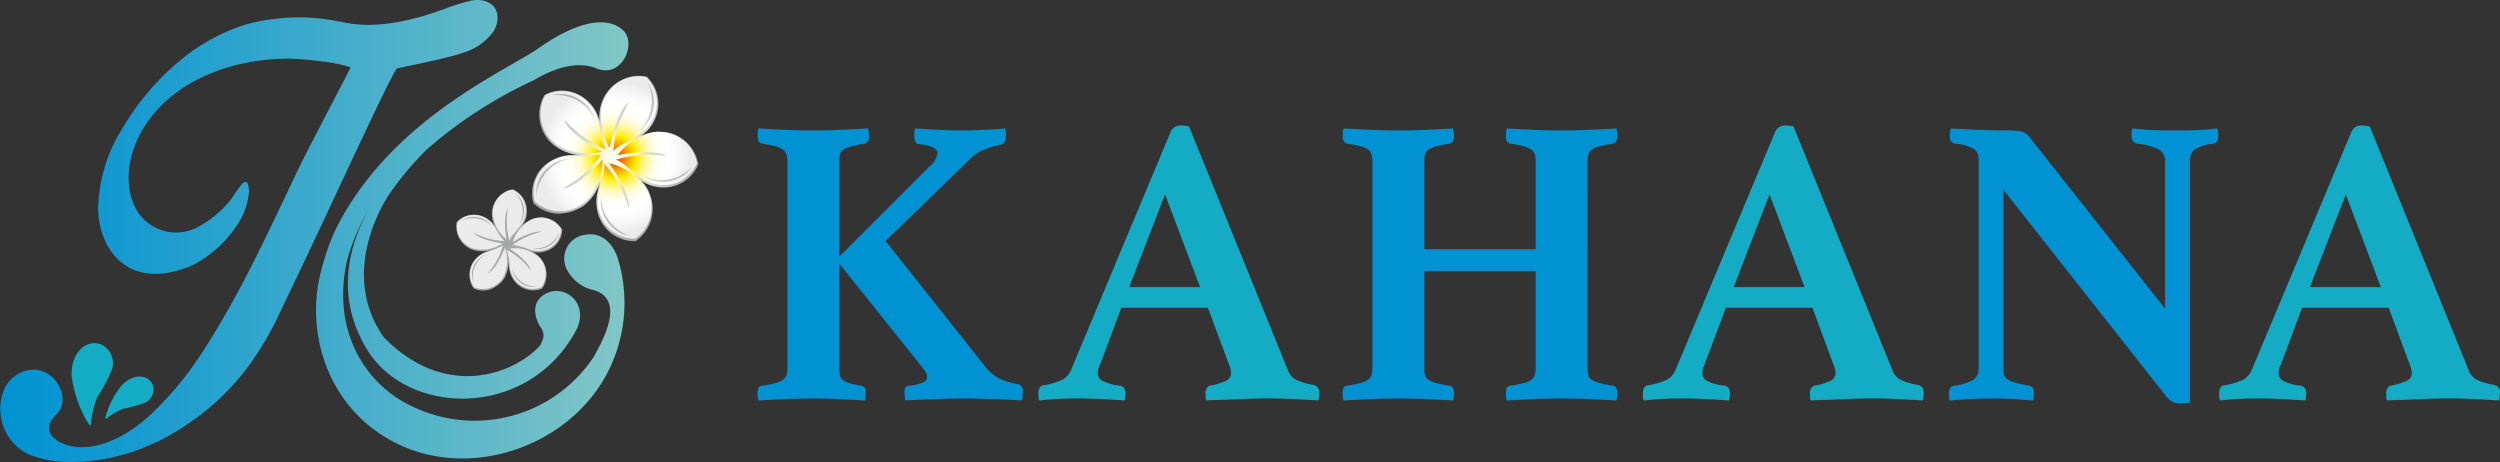 <svg xmlns="http://www.w3.org/2000/svg" xmlns:xlink="http://www.w3.org/1999/xlink" width="270" height="49.894" viewBox="0 0 270 49.894">
  <rect x="0" y="0" width="270" height="49.894" fill="#333333" stroke="none"/>
  <defs>
    <linearGradient id="linear-gradient" y1="0.5" x2="1" y2="0.5" gradientUnits="objectBoundingBox">
      <stop offset="0" stop-color="#0092d3"/>
      <stop offset="0.251" stop-color="#1c9dcf"/>
      <stop offset="0.793" stop-color="#66bbc8"/>
      <stop offset="1" stop-color="#84c8c5"/>
    </linearGradient>
    <radialGradient id="radial-gradient" cx="0.5" cy="0.5" r="0.502" gradientTransform="translate(0.003) scale(0.993 1)" gradientUnits="objectBoundingBox">
      <stop offset="0" stop-color="#fff"/>
      <stop offset="0.28" stop-color="#fff3a8"/>
      <stop offset="0.302" stop-color="#f7edaf"/>
      <stop offset="0.375" stop-color="#e3e0c4"/>
      <stop offset="0.447" stop-color="#d7d7d0"/>
      <stop offset="0.517" stop-color="#d4d5d5"/>
      <stop offset="1" stop-color="#a6a7a7"/>
    </radialGradient>
    <radialGradient id="radial-gradient-2" cx="0.5" cy="0.5" r="0.466" gradientTransform="translate(0.003) scale(0.993 1)" gradientUnits="objectBoundingBox">
      <stop offset="0.081" stop-color="#ec6400"/>
      <stop offset="0.172" stop-color="#f4a100"/>
      <stop offset="0.287" stop-color="#ffec00"/>
      <stop offset="0.289" stop-color="#ffec03"/>
      <stop offset="0.324" stop-color="#fff037"/>
      <stop offset="0.361" stop-color="#fff366"/>
      <stop offset="0.399" stop-color="#fff68f"/>
      <stop offset="0.439" stop-color="#fff9b2"/>
      <stop offset="0.481" stop-color="#fffbce"/>
      <stop offset="0.527" stop-color="#fffce3"/>
      <stop offset="0.577" stop-color="#fffef3"/>
      <stop offset="0.634" stop-color="#fffefc"/>
      <stop offset="0.719" stop-color="#fff"/>
      <stop offset="0.854" stop-color="#f8f8f8"/>
      <stop offset="1" stop-color="#ebebeb"/>
    </radialGradient>
    <radialGradient id="radial-gradient-3" cx="0.526" cy="0.544" r="0.515" gradientTransform="matrix(0.894, -0.348, 0.332, 0.938, 11.018, 4.157)" xlink:href="#radial-gradient"/>
    <radialGradient id="radial-gradient-4" cx="0.527" cy="0.544" r="0.479" gradientTransform="matrix(0.893, -0.348, 0.331, 0.938, 11.222, 4.221)" xlink:href="#radial-gradient-2"/>
  </defs>
  <g id="logo" transform="translate(-284.036 -307.974)">
    <g id="グループ_75" data-name="グループ 75" transform="translate(284.036 307.974)">
      <g id="グループ_71" data-name="グループ 71">
        <g id="グループ_70" data-name="グループ 70" transform="translate(7.734 37.06)">
          <path id="パス_132" data-name="パス 132" d="M291.946,344.716a10.082,10.082,0,0,1,.674-2.922,18.473,18.473,0,0,0,1.62-3.095,2.247,2.247,0,0,0-1.207-2.662c-1.784-.631-3.367,1.246-3.145,3.55a12.714,12.714,0,0,0,1.881,5.14C291.951,344.924,291.946,344.716,291.946,344.716Z" transform="translate(-289.866 -335.913)" fill="#13acc4"/>
          <path id="パス_133" data-name="パス 133" d="M292.708,343.179a7.188,7.188,0,0,1,1.84-1.076,13.129,13.129,0,0,0,2.39-.67,1.594,1.594,0,0,0,.789-1.921c-.543-1.231-2.284-1.134-3.368.1a9.047,9.047,0,0,0-1.744,3.477C292.6,343.282,292.708,343.179,292.708,343.179Z" transform="translate(-288.969 -335.023)" fill="#13acc4"/>
        </g>
        <path id="パス_134" data-name="パス 134" d="M318.2,333.466c-1.279,2.709-2.559,5.416-3.863,8.114a34.748,34.748,0,0,1-3.535,6.038,26.443,26.443,0,0,1-6.375,6.062,23.433,23.433,0,0,1-8.557,3.765c-2.844.541-6.217.736-8.922-.488a5.45,5.45,0,0,1-2.358-7.139,3.54,3.54,0,0,1,3.295-1.922,3.272,3.272,0,0,1,2.7,2.162,2.611,2.611,0,0,1-.061,2.185c-.329.536-.917.889-1.118,1.5-.483,1.472,1.451,2.305,2.584,2.466,2.882.411,5.965-1.328,8.024-3.2a34.377,34.377,0,0,0,5.342-6.2c4.353-6.453,7.577-13.625,10.926-20.628,1.011-2.114,5.486-10.587,5.626-10.935a15.381,15.381,0,0,0-3-.623,31.272,31.272,0,0,0-3.522-.312c-6.1-.048-12.853,2.276-16.041,7.81-1.427,2.476-2.039,5.88-.582,8.489a4.974,4.974,0,0,0,6.961,1.71,11.413,11.413,0,0,0,3.316-2.89,17.575,17.575,0,0,1,1.126-1.582c.608-.627.744.164.759.8a7.548,7.548,0,0,1-1.381,3.782,12.348,12.348,0,0,1-3.042,3.146,9.022,9.022,0,0,1-3.727,1.719,7.163,7.163,0,0,1-4.09-.093c-2.714-1.052-3.994-3.871-4.051-6.634a16.784,16.784,0,0,1,2.581-8.663,27.828,27.828,0,0,1,5.7-6.912,21,21,0,0,1,7.716-4.385,21.674,21.674,0,0,1,9.406-.434c1.515.244,4.741,1.49,12.26-1.33a17.772,17.772,0,0,1,2.345-.73,3.253,3.253,0,0,1,1.84-.009c1.474.515,1.59,2.057.849,3.262a6.184,6.184,0,0,1-3.258,2.295c-1.507.566-6,1.431-7.171,1.708C326.255,316.089,320.678,328.221,318.2,333.466Zm32.853,3.52c-.082-.385-.187-.747-.294-1.093-.46-1.491-1.653-2.843-3.378-2.583a2.6,2.6,0,0,0-2.223,3.558,4.305,4.305,0,0,0,3.093,2.463c3.511,1.117.556,5.939-.068,7.148a15.438,15.438,0,0,1-19.71,5.342c-4.4-2.043-8.658-7.4-7.012-15.486a22.608,22.608,0,0,1,2.447-5.822c-2.14,3.779-3.714,9.336-.354,15,4.315,7.5,17.736,7.867,22.847-2.146,1.231-3.011-1.852-5-3.845-3.4-1.17.94-.683,2.54-.151,3.324.574.846.3,1.268-.015,1.974-2.783,3.083-10.2,5.978-16.9-.865-4.36-6.171-.992-13.06.6-15.479a35.149,35.149,0,0,1,3.964-4.741,48.442,48.442,0,0,1,11.652-7.55c2.564-1.556,5.011-2,6.744-1.269,2.739,1.157,4.416-2.722,2.86-4.132-1.776-1.609-5.019-.881-8.951,1.84-3.5,2.526-16.411,7.825-22.275,20.1a27.286,27.286,0,0,0-1.726,5.722c-1.009,7,2.128,14.011,8.875,17.143,8.24,3.823,18.9-.2,22.722-8.443a16.36,16.36,0,0,0,1.1-10.6Z" transform="translate(-284.036 -307.974)" fill="url(#linear-gradient)"/>
      </g>
      <g id="グループ_74" data-name="グループ 74" transform="translate(49.269 8.181)">
        <g id="グループ_72" data-name="グループ 72" transform="translate(8.168)">
          <path id="パス_135" data-name="パス 135" d="M338.238,332a4.05,4.05,0,0,1-3.556-2.431,4.506,4.506,0,0,1-.221-2.974c.064-.318.156-.661.247-1l.008-.031A5.2,5.2,0,0,1,332.9,328.2a5.1,5.1,0,0,1-2.654.838h0a3.914,3.914,0,0,1-2.71-1.117l-.029-.027-.012-.04a4.03,4.03,0,0,1,1.532-4.273,4.5,4.5,0,0,1,2.857-.86h.134c.218,0,.447.008.677.017a5.387,5.387,0,0,1-3.075-1.178,4.256,4.256,0,0,1-.952-5.285l.021-.036.034-.02a3.526,3.526,0,0,1,1.8-.48,4.2,4.2,0,0,1,2.707,1,4.37,4.37,0,0,1,1.431,2.366,4.468,4.468,0,0,1,.328-2.34,4.336,4.336,0,0,1,3.8-2.622,4.593,4.593,0,0,1,.935.1l.04.008.03.027a4.031,4.031,0,0,1,.887,4.453,4.273,4.273,0,0,1-1.6,1.941,4.7,4.7,0,0,1,1.909-.5c.077,0,.154,0,.228.011a4.252,4.252,0,0,1,4.092,3.475l.007.04-.013.038a4.031,4.031,0,0,1-3.685,2.47l-.126,0a4.293,4.293,0,0,1-2.4-.776,3.8,3.8,0,0,1,.93,1.365,4.254,4.254,0,0,1-1.431,5.175l-.033.024-.04,0c-.1.008-.192.012-.285.012Zm-3.546-9.348a4.9,4.9,0,0,1-.877.117A2.581,2.581,0,0,0,334.692,322.656Z" transform="translate(-327.336 -314.141)" fill="url(#radial-gradient)"/>
          <path id="パス_136" data-name="パス 136" d="M340.512,318.551a3.862,3.862,0,0,0-.85-4.279,4.051,4.051,0,0,0-4.575,2.443c-.707,1.4-.18,4.084.627,5.209.106-.906.939-4.154,2.048-4.888a12.454,12.454,0,0,0-1.667,5.279c.3-.537,1.574-1.065,2.47-1.624A4.371,4.371,0,0,0,340.512,318.551Zm-1.787,1.649a4.449,4.449,0,0,0,1.133-5.265,3.8,3.8,0,0,1-1.133,5.265Zm-5.632-3.467a3.862,3.862,0,0,0-4.334-.5,4.049,4.049,0,0,0,.927,5.1c1.114,1.1,3.832,1.422,5.151,1-.829-.378-3.669-2.166-4.027-3.446a12.442,12.442,0,0,0,4.517,3.2c-.422-.448-.532-1.824-.791-2.847A4.365,4.365,0,0,0,333.093,316.732Zm1.024,2.207a4.445,4.445,0,0,0-4.665-2.69,3.8,3.8,0,0,1,4.665,2.69Zm-5.043,4.649a3.863,3.863,0,0,0-1.475,4.105,4.052,4.052,0,0,0,5.181.263c1.325-.834,2.258-3.408,2.145-4.79-.558.722-2.946,3.079-4.274,3.136a12.436,12.436,0,0,0,4.148-3.666c-.532.308-1.9.1-2.951.119A4.38,4.38,0,0,0,329.073,323.589Zm2.382-.493a4.447,4.447,0,0,0-3.684,3.929,3.8,3.8,0,0,1,3.684-3.929Zm3.328,6.3a3.862,3.862,0,0,0,3.689,2.328,4.05,4.05,0,0,0,1.376-5c-.527-1.474-2.839-2.941-4.212-3.129.584.7,2.369,3.542,2.137,4.851a12.434,12.434,0,0,0-2.682-4.843c.184.586-.31,1.874-.521,2.908A4.365,4.365,0,0,0,334.784,329.4Zm.032-2.431a4.45,4.45,0,0,0,3.04,4.445,3.8,3.8,0,0,1-3.04-4.445Zm6.654-1.032a3.865,3.865,0,0,0,3.664-2.369,4.051,4.051,0,0,0-3.96-3.352c-1.559-.142-3.861,1.338-4.611,2.5.882-.235,4.21-.659,5.3.1a12.431,12.431,0,0,0-5.522.4c.609.078,1.569,1.07,2.418,1.7A4.381,4.381,0,0,0,341.469,325.935Zm-2.193-1.053a4.448,4.448,0,0,0,5.311-.889,3.8,3.8,0,0,1-5.311.889Z" transform="translate(-327.299 -314.13)" fill="url(#radial-gradient-2)"/>
        </g>
        <g id="グループ_73" data-name="グループ 73" transform="translate(0 12.272)">
          <path id="パス_137" data-name="パス 137" d="M330.281,334.171a2.541,2.541,0,0,1-2.622-.654,2.829,2.829,0,0,1-.78-1.7c-.032-.2-.052-.423-.073-.642v-.02a3.272,3.272,0,0,1-.495,1.946,3.2,3.2,0,0,1-1.378,1.07h0a2.462,2.462,0,0,1-1.837-.065l-.024-.011-.016-.02a2.527,2.527,0,0,1-.03-2.848,2.824,2.824,0,0,1,1.492-1.129l.078-.031c.129-.048.264-.093.4-.138a3.37,3.37,0,0,1-2.065-.021,2.669,2.669,0,0,1-1.714-2.9l0-.025.016-.02a2.22,2.22,0,0,1,.955-.677,2.642,2.642,0,0,1,1.811,0,2.741,2.741,0,0,1,1.358,1.08,2.812,2.812,0,0,1-.318-1.447,2.72,2.72,0,0,1,1.666-2.373,2.864,2.864,0,0,1,.572-.146l.025,0,.024.009a2.53,2.53,0,0,1,1.494,2.425,2.677,2.677,0,0,1-.516,1.49,2.956,2.956,0,0,1,1.013-.71c.045-.016.092-.031.137-.044a2.672,2.672,0,0,1,3.166,1.151l.012.023v.025a2.528,2.528,0,0,1-1.629,2.256l-.074.027a2.679,2.679,0,0,1-1.581.068,2.408,2.408,0,0,1,.845.6,2.671,2.671,0,0,1,.287,3.357l-.015.021-.023.011c-.054.025-.11.048-.164.069Zm-4.127-4.725a3,3,0,0,1-.489.26A1.609,1.609,0,0,0,326.155,329.446Z" transform="translate(-321.179 -323.393)" fill="url(#radial-gradient-3)"/>
          <path id="パス_138" data-name="パス 138" d="M328.689,325.751a2.423,2.423,0,0,0-1.434-2.331,2.541,2.541,0,0,0-2.158,2.435,3.93,3.93,0,0,0,1.506,2.927c-.134-.557-.354-2.65.138-3.323a7.8,7.8,0,0,0,.172,3.469c.057-.381.692-.97,1.1-1.494A2.746,2.746,0,0,0,328.689,325.751ZM328,327.112a2.791,2.791,0,0,0-.483-3.344,2.387,2.387,0,0,1,.483,3.344Zm-4.07-.81a2.422,2.422,0,0,0-2.658.651,2.542,2.542,0,0,0,1.659,2.8,3.922,3.922,0,0,0,3.247-.539c-.57-.041-2.63-.474-3.121-1.147a7.813,7.813,0,0,0,3.356.9c-.346-.172-.711-.958-1.086-1.5A2.744,2.744,0,0,0,323.929,326.3Zm1.084,1.074a2.788,2.788,0,0,0-3.331-.564,2.385,2.385,0,0,1,3.331.564Zm-1.951,3.835a2.422,2.422,0,0,0,.029,2.737,2.54,2.54,0,0,0,3.1-.976,3.93,3.93,0,0,0,.216-3.284c-.171.547-1.061,2.453-1.829,2.776a7.819,7.819,0,0,0,1.64-3.061,5.843,5.843,0,0,1-1.711.715A2.742,2.742,0,0,0,323.061,331.21Zm1.293-.81a2.793,2.793,0,0,0-1.309,3.116,2.388,2.388,0,0,1,1.309-3.116Zm3.333,2.982a2.422,2.422,0,0,0,2.678.564,2.542,2.542,0,0,0-.283-3.242,3.931,3.931,0,0,0-3.161-.922c.5.285,2.166,1.567,2.316,2.386a7.792,7.792,0,0,0-2.634-2.262,5.846,5.846,0,0,1,.328,1.824A2.733,2.733,0,0,0,327.688,333.382Zm-.512-1.438a2.791,2.791,0,0,0,2.759,1.951,2.385,2.385,0,0,1-2.759-1.951Zm3.688-2.059a2.424,2.424,0,0,0,1.638-2.193,2.542,2.542,0,0,0-3.06-1.108,3.927,3.927,0,0,0-2.165,2.479c.467-.33,2.332-1.307,3.138-1.1a7.815,7.815,0,0,0-3.161,1.439,5.793,5.793,0,0,1,1.793.47A2.746,2.746,0,0,0,330.863,329.885Zm-1.519-.141a2.792,2.792,0,0,0,2.93-1.682,2.387,2.387,0,0,1-2.93,1.682Z" transform="translate(-321.161 -323.384)" fill="url(#radial-gradient-4)"/>
        </g>
      </g>
    </g>
    <g id="グループ_76" data-name="グループ 76" transform="translate(365.866 321.527)">
      <path id="パス_139" data-name="パス 139" d="M354.542,333.033V344.3a5.218,5.218,0,0,0,.045.735.86.86,0,0,0,.29.512,1.938,1.938,0,0,0,.712.379,8.639,8.639,0,0,0,1.315.289.587.587,0,0,1,.489.669c0,.089-.009.237-.024.444a3.029,3.029,0,0,1-.065.489c-.951-.06-1.914-.11-2.894-.155s-1.886-.066-2.718-.066-1.78.021-2.849.066-2.079.1-3.028.155a1.057,1.057,0,0,1-.089-.467v-.423q0-.669.446-.712a12.2,12.2,0,0,0,1.492-.289,2.233,2.233,0,0,0,.824-.379,1.089,1.089,0,0,0,.355-.512,2.519,2.519,0,0,0,.09-.735V321.989a2.525,2.525,0,0,0-.09-.735,1.1,1.1,0,0,0-.355-.512,2.256,2.256,0,0,0-.824-.378,12.163,12.163,0,0,0-1.492-.29q-.446-.133-.446-.756v-.4a1.333,1.333,0,0,1,.089-.49q1.425.09,3.028.157t2.849.068q1.248,0,2.894-.068t3.073-.157a4.448,4.448,0,0,1,.068.49c.015.179.021.312.021.4q0,.623-.444.756a12.193,12.193,0,0,0-1.494.29,2.524,2.524,0,0,0-.845.378.9.9,0,0,0-.355.512,3.3,3.3,0,0,0-.069.735v10.287l9.665-9.663a2.276,2.276,0,0,0,.935-1.513q0-.758-2-.98c-.328,0-.489-.312-.489-.935v-.334a1.165,1.165,0,0,1,.089-.423c.832.06,1.7.111,2.605.157s1.714.068,2.427.068q.487,0,1.114-.023c.414-.016.838-.031,1.267-.045s.848-.037,1.247-.068.749-.058,1.047-.089a1.166,1.166,0,0,1,.089.423v.334c0,.594-.162.921-.49.979a10.623,10.623,0,0,0-2,.6,4.905,4.905,0,0,0-1.47,1.047l-9.04,8.771,10.6,13.36a5.224,5.224,0,0,0,1.6,1.447,7,7,0,0,0,2,.645.7.7,0,0,1,.625.8c0,.089-.009.245-.024.467a1.4,1.4,0,0,1-.11.512c-.446-.029-.944-.06-1.494-.089s-1.106-.052-1.67-.066-1.106-.031-1.625-.045-.972-.021-1.358-.021q-1.246,0-3.05.066t-3.363.155a2.662,2.662,0,0,1-.065-.467c-.017-.194-.024-.334-.024-.423,0-.474.179-.712.535-.712a4.794,4.794,0,0,0,1.492-.357.657.657,0,0,0,.422-.578.943.943,0,0,0-.155-.512q-.155-.245-.424-.6Z" transform="translate(-345.726 -318.114)" fill="#0092d3"/>
      <path id="パス_140" data-name="パス 140" d="M386.888,337.873h-9.35l-2.315,6.191a1.325,1.325,0,0,0-.179.49,2.583,2.583,0,0,0-.045.4.926.926,0,0,0,.47.8,5.326,5.326,0,0,0,1.89.534c.417.06.623.342.623.846a4.02,4.02,0,0,1-.089.756q-1.2-.09-2.539-.155t-2.625-.066c-.6,0-1.22.013-1.872.044s-1.381.089-2.181.178a.859.859,0,0,1-.09-.4v-.357q0-.846.58-.89a7.966,7.966,0,0,0,1.98-.58,2.2,2.2,0,0,0,.959-1.069l10.73-25.649a1.143,1.143,0,0,1,1.069-.757c.149,0,.3.008.446.023s.313.038.489.066l10.732,26.451a1.828,1.828,0,0,0,1.023,1,6.493,6.493,0,0,0,1.647.468.8.8,0,0,1,.67.89,4.1,4.1,0,0,1-.09.8q-1.427-.09-2.8-.155t-2.584-.066q-.625,0-1.513.021c-.593.015-1.2.037-1.825.068s-1.24.05-1.848.066-1.121.037-1.539.066a.891.891,0,0,1-.086-.4v-.357a.951.951,0,0,1,.155-.6.62.62,0,0,1,.334-.245,6.642,6.642,0,0,0,1.714-.512.93.93,0,0,0,.556-.869,2.162,2.162,0,0,0-.134-.667Zm-.845-2.227-3.787-10.017-3.873,10.017Z" transform="translate(-338.263 -318.191)" fill="#13acc4"/>
      <path id="パス_141" data-name="パス 141" d="M419.806,344.3a3.288,3.288,0,0,0,.069.735.891.891,0,0,0,.355.512,2.472,2.472,0,0,0,.845.379,12.225,12.225,0,0,0,1.494.289q.444.09.444.757c0,.089-.007.223-.024.4a2.6,2.6,0,0,1-.065.444q-1.425-.089-3.028-.155t-2.849-.066q-1.293,0-2.918.066t-3.05.155a1,1,0,0,1-.089-.444v-.4c0-.475.149-.728.444-.757a12.225,12.225,0,0,0,1.494-.289,2.233,2.233,0,0,0,.824-.379,1.09,1.09,0,0,0,.355-.512,2.522,2.522,0,0,0,.09-.735V333.833H402.174V344.3a3.309,3.309,0,0,0,.066.735.9.9,0,0,0,.358.512,2.448,2.448,0,0,0,.845.379,12.166,12.166,0,0,0,1.491.289c.3.06.444.312.444.757,0,.089-.007.223-.021.4a3.255,3.255,0,0,1-.065.444q-1.427-.089-3.073-.155t-2.894-.066c-.83,0-1.783.021-2.851.066s-2.077.1-3.028.155a.982.982,0,0,1-.088-.444v-.4c0-.475.149-.728.444-.757a12.115,12.115,0,0,0,1.491-.289,2.2,2.2,0,0,0,.824-.379,1.065,1.065,0,0,0,.357-.512,2.481,2.481,0,0,0,.089-.735V321.989a2.487,2.487,0,0,0-.089-.735,1.071,1.071,0,0,0-.357-.512,2.224,2.224,0,0,0-.824-.378,12.084,12.084,0,0,0-1.491-.29q-.444-.133-.444-.756v-.4a1.305,1.305,0,0,1,.088-.49q1.427.09,3.028.157c1.068.045,2.02.068,2.851.068s1.795-.023,2.894-.068,2.122-.1,3.073-.157c.028.15.049.312.065.49s.021.312.021.4c0,.415-.147.667-.444.756a12.135,12.135,0,0,0-1.491.29,2.475,2.475,0,0,0-.845.378.9.9,0,0,0-.358.512,3.317,3.317,0,0,0-.066.735v9.484H414.2v-9.484a2.528,2.528,0,0,0-.09-.735,1.1,1.1,0,0,0-.355-.512,2.256,2.256,0,0,0-.824-.378,12.194,12.194,0,0,0-1.494-.29q-.444-.133-.444-.756v-.4a1.334,1.334,0,0,1,.089-.49q1.425.09,3.05.157t2.918.068q1.245,0,2.849-.068t3.028-.157a3.915,3.915,0,0,1,.065.49c.017.179.024.312.024.4q0,.623-.444.756a12.194,12.194,0,0,0-1.494.29,2.5,2.5,0,0,0-.845.378.9.9,0,0,0-.355.512,3.3,3.3,0,0,0-.069.735Z" transform="translate(-330.176 -318.114)" fill="#0092d3"/>
      <path id="パス_142" data-name="パス 142" d="M436.107,337.873h-9.353l-2.316,6.191a1.4,1.4,0,0,0-.178.49,2.755,2.755,0,0,0-.045.4.933.933,0,0,0,.468.8,5.328,5.328,0,0,0,1.893.534q.623.09.622.846a3.9,3.9,0,0,1-.088.756q-1.2-.09-2.538-.155t-2.629-.066c-.593,0-1.216.013-1.869.044s-1.38.089-2.183.178a.893.893,0,0,1-.089-.4v-.357c0-.564.192-.861.58-.89a7.926,7.926,0,0,0,1.982-.58,2.192,2.192,0,0,0,.956-1.069l10.734-25.649a1.139,1.139,0,0,1,1.068-.757c.147,0,.294.008.446.023s.31.038.49.066l10.731,26.451a1.827,1.827,0,0,0,1.024,1,6.442,6.442,0,0,0,1.649.468.794.794,0,0,1,.666.89,4.176,4.176,0,0,1-.086.8c-.952-.06-1.886-.11-2.808-.155s-1.78-.066-2.583-.066c-.414,0-.921.007-1.514.021s-1.2.037-1.825.068-1.239.05-1.849.066-1.121.037-1.535.066a.858.858,0,0,1-.09-.4v-.357a.968.968,0,0,1,.155-.6.636.636,0,0,1,.336-.245,6.642,6.642,0,0,0,1.714-.512.93.93,0,0,0,.558-.869,2.168,2.168,0,0,0-.135-.667Zm-.848-2.227-3.784-10.017L427.6,335.646Z" transform="translate(-322.195 -318.191)" fill="#13acc4"/>
      <path id="パス_143" data-name="パス 143" d="M466.057,337.885V322.078a1.479,1.479,0,0,0-.667-1.381,6.679,6.679,0,0,0-2.361-.623.751.751,0,0,1-.58-.846v-.355a1.219,1.219,0,0,1,.089-.446q1.114.133,2.183.179t2.494.045q1.423,0,2.449-.045c.683-.029,1.366-.09,2.049-.179.028.15.052.3.065.446s.024.268.024.355c0,.505-.179.788-.535.846a4.781,4.781,0,0,0-2,.623,1.508,1.508,0,0,0-.533,1.292v26.049a3.791,3.791,0,0,1-.6.068c-.283.013-.468.023-.558.023a1.666,1.666,0,0,1-.669-.156,2.2,2.2,0,0,1-.756-.646L448.6,325.061V344.3a3.381,3.381,0,0,0,.068.735.811.811,0,0,0,.356.489,2.85,2.85,0,0,0,.846.357q.557.157,1.492.334a.734.734,0,0,1,.379.2.95.95,0,0,1,.155.646,4.017,4.017,0,0,1-.089.756c-.741-.06-1.442-.11-2.093-.155s-1.411-.066-2.271-.066-1.686.021-2.473.066-1.507.1-2.16.155a.892.892,0,0,1-.089-.4v-.357a.96.96,0,0,1,.155-.623.667.667,0,0,1,.379-.223,5.41,5.41,0,0,0,2.138-.669,1.457,1.457,0,0,0,.535-1.247V321.766a1.322,1.322,0,0,0-.468-1.092,4.878,4.878,0,0,0-2.116-.6c-.355-.089-.535-.37-.535-.846v-.2a.76.76,0,0,1,.045-.244l.045-.357q.621.046,1.2.066c.386.016.773.038,1.159.068.651.029,1.313.052,1.982.068s1.208.023,1.625.023a7.948,7.948,0,0,1,1.691.11,1.6,1.6,0,0,1,.714.423Z" transform="translate(-314.06 -318.114)" fill="#0092d3"/>
      <path id="パス_144" data-name="パス 144" d="M483.024,337.873h-9.35l-2.315,6.191a1.324,1.324,0,0,0-.179.49,2.587,2.587,0,0,0-.045.4.928.928,0,0,0,.468.8,5.327,5.327,0,0,0,1.892.534c.417.06.623.342.623.846a4.023,4.023,0,0,1-.089.756q-1.2-.09-2.539-.155t-2.625-.066c-.6,0-1.22.013-1.873.044s-1.38.089-2.181.178a.858.858,0,0,1-.089-.4v-.357q0-.846.58-.89a7.968,7.968,0,0,0,1.98-.58,2.2,2.2,0,0,0,.958-1.069l10.731-25.649a1.142,1.142,0,0,1,1.069-.757c.149,0,.3.008.444.023s.313.038.491.066l10.732,26.451a1.826,1.826,0,0,0,1.021,1,6.5,6.5,0,0,0,1.649.468.8.8,0,0,1,.669.89,4.2,4.2,0,0,1-.089.8q-1.427-.09-2.8-.155t-2.584-.066q-.625,0-1.513.021t-1.825.068q-.937.042-1.849.066t-1.537.066a.892.892,0,0,1-.088-.4v-.357a.951.951,0,0,1,.157-.6.619.619,0,0,1,.334-.245,6.658,6.658,0,0,0,1.714-.512.93.93,0,0,0,.556-.869,2.2,2.2,0,0,0-.134-.667Zm-.845-2.227-3.787-10.017-3.873,10.017Z" transform="translate(-306.878 -318.191)" fill="#13acc4"/>
    </g>
  </g>
</svg>
